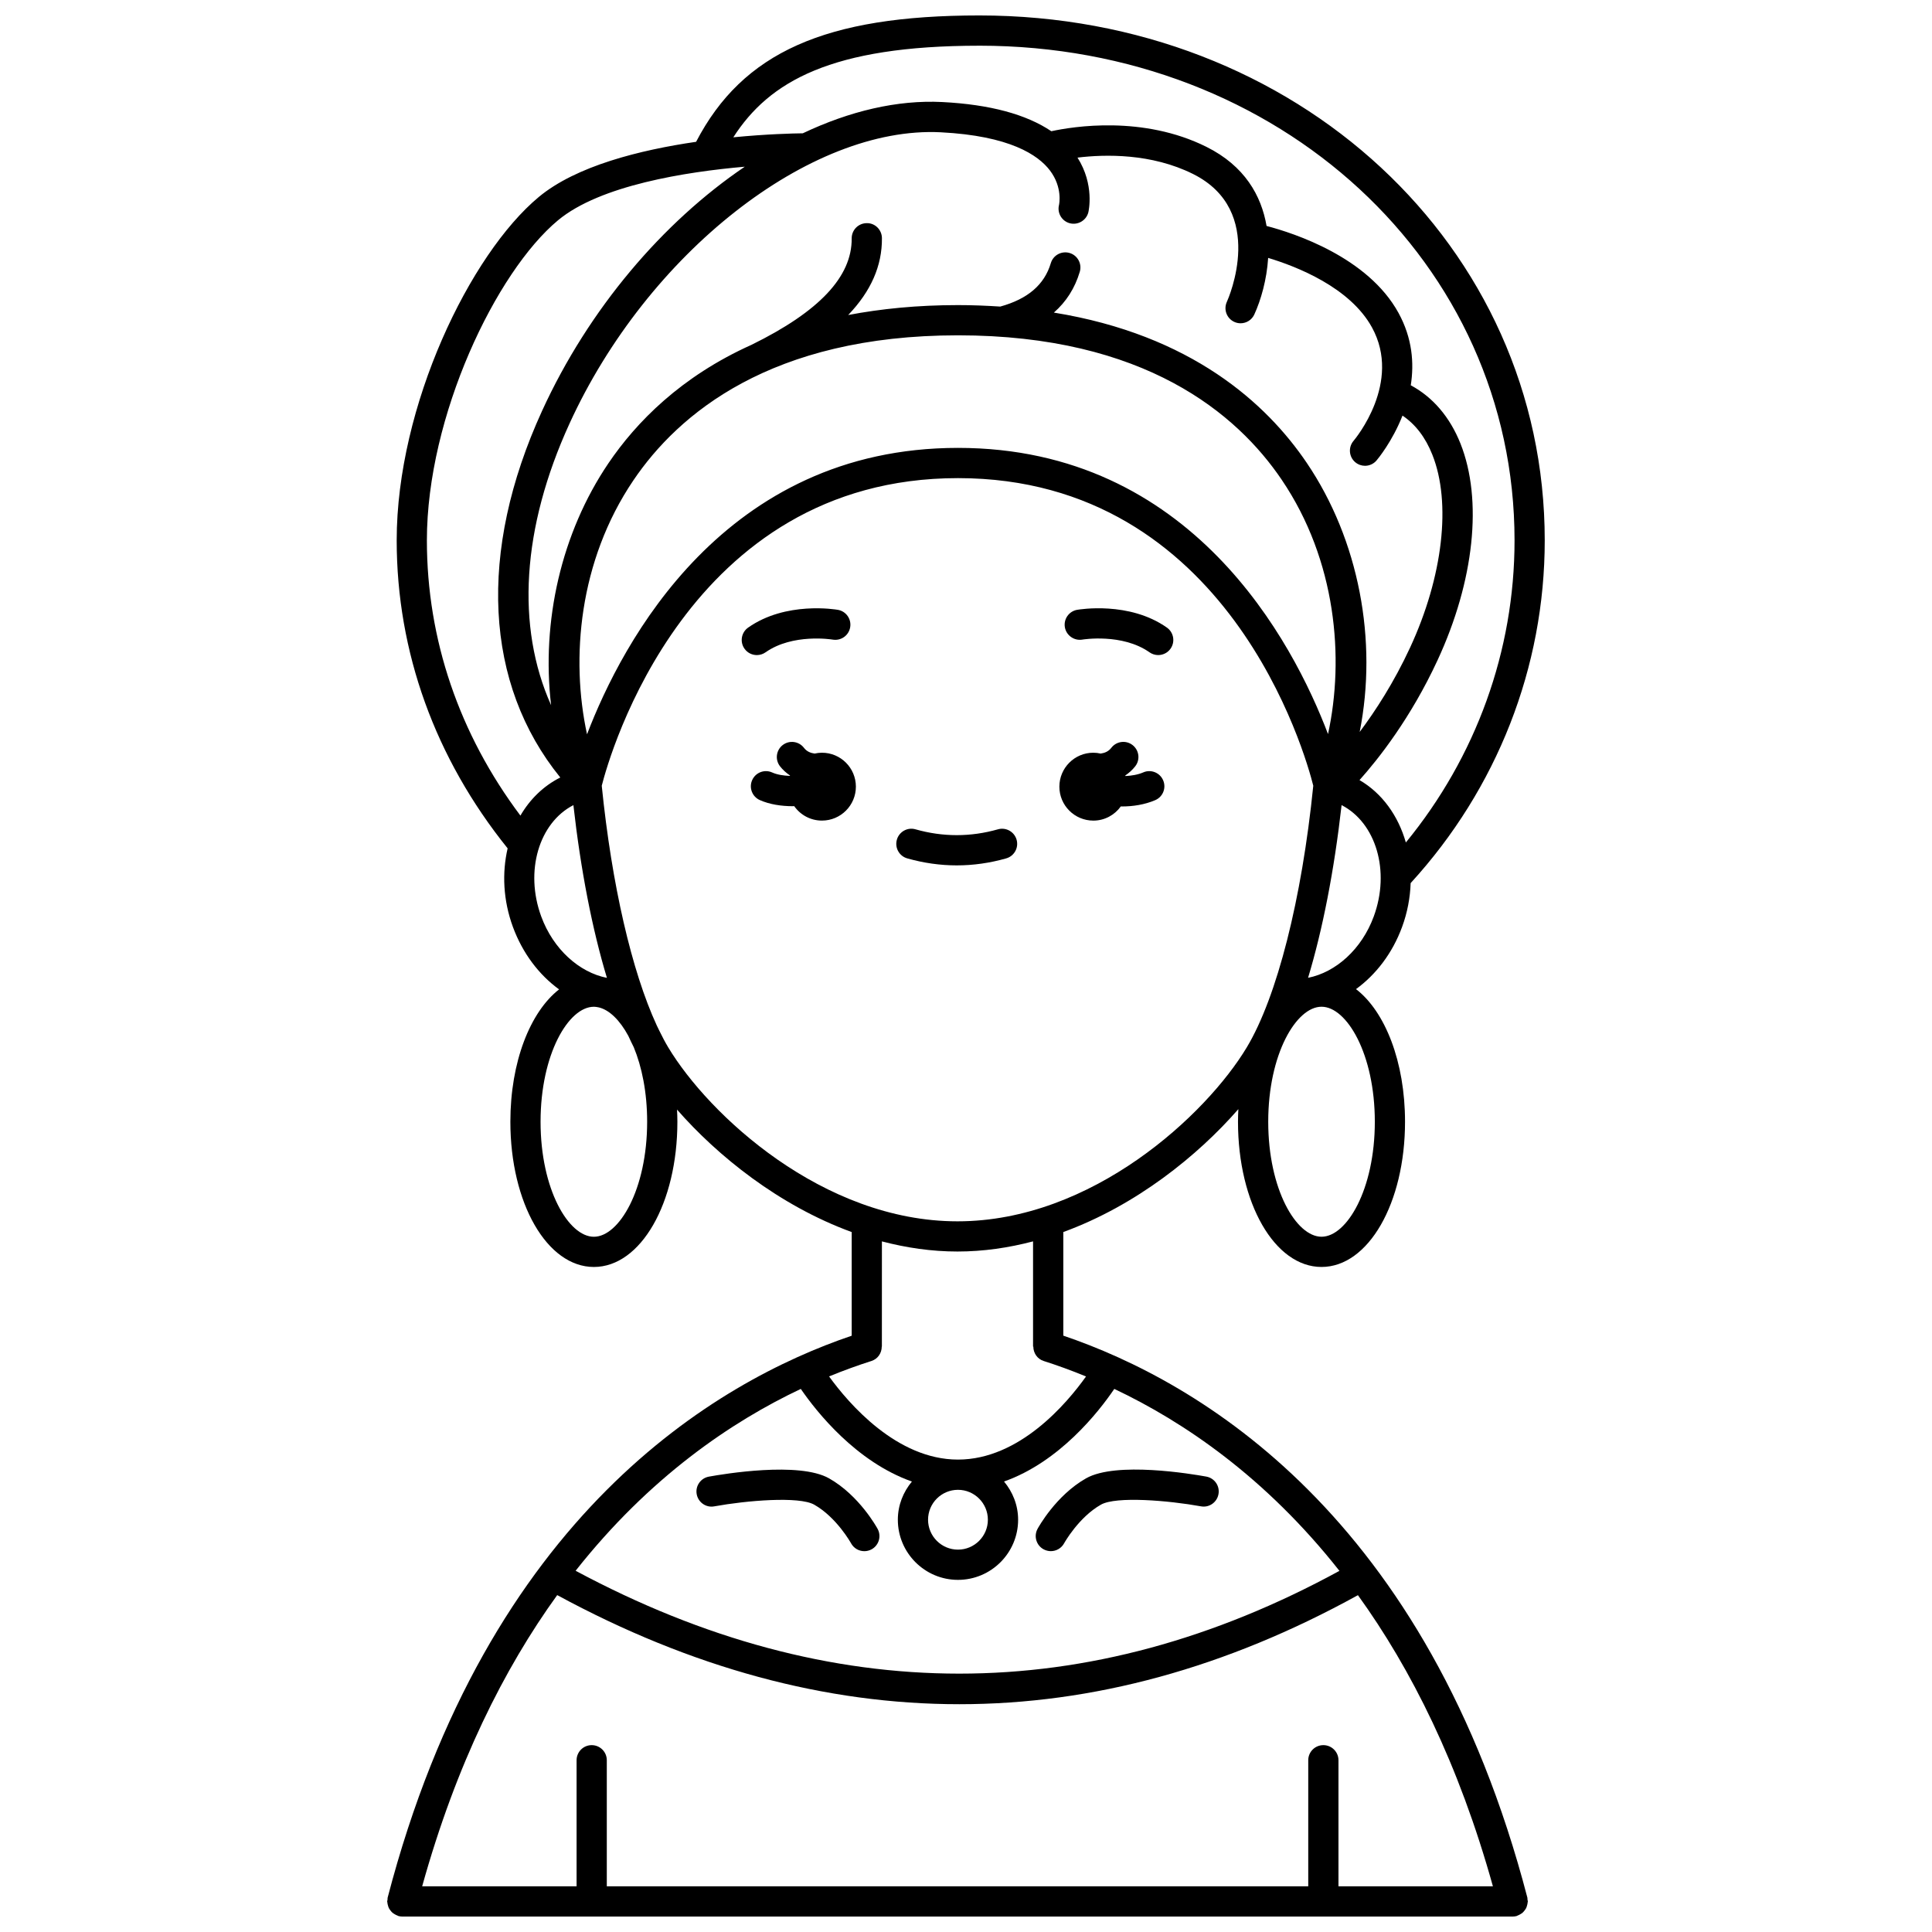 <?xml version="1.0" encoding="UTF-8"?>
<!-- Uploaded to: SVG Repo, www.svgrepo.com, Generator: SVG Repo Mixer Tools -->
<svg width="800px" height="800px" version="1.1" viewBox="144 144 512 512" xmlns="http://www.w3.org/2000/svg">
 <defs>
  <clipPath id="a">
   <path d="m246 148.09h308v503.81h-308z"/>
  </clipPath>
 </defs>
 <path d="m433.74 361.47c3.012 0 5.66-1.492 7.293-3.766 0.09 0 0.168 0.016 0.258 0.016 2.945 0 6.066-0.473 8.855-1.672 2.035-0.871 2.977-3.223 2.102-5.258-0.871-2.043-3.246-2.984-5.258-2.102-1.469 0.629-3.137 0.898-4.75 0.969-0.016-0.043-0.027-0.09-0.039-0.133 0.98-0.684 1.895-1.469 2.664-2.469 1.352-1.754 1.016-4.266-0.738-5.617s-4.266-1.016-5.617 0.738c-0.758 0.988-1.762 1.379-2.828 1.527-0.629-0.141-1.273-0.223-1.941-0.223-4.969 0-8.996 4.031-8.996 8.996 0 4.969 4.031 8.992 8.996 8.992z"/>
 <path d="m361.82 343.48c-0.668 0-1.312 0.086-1.941 0.223-1.066-0.148-2.07-0.535-2.828-1.527-1.348-1.75-3.856-2.082-5.617-0.738-1.754 1.352-2.086 3.867-0.738 5.617 0.766 0.996 1.68 1.781 2.664 2.465-0.012 0.031-0.02 0.066-0.031 0.102-1.695-0.059-3.387-0.32-4.703-0.91-2.035-0.914-4.394 0.008-5.293 2.023-0.906 2.019 0.004 4.391 2.023 5.293 2.598 1.16 5.734 1.625 8.762 1.625 0.121 0 0.23-0.016 0.352-0.02 1.625 2.316 4.305 3.832 7.352 3.832 4.969 0 8.996-4.031 8.996-8.996 0-4.957-4.023-8.988-8.996-8.988z"/>
 <path d="m430.83 313.5c0.109-0.02 10.562-1.73 17.797 3.367 0.699 0.492 1.508 0.734 2.305 0.734 1.258 0 2.5-0.59 3.277-1.699 1.273-1.805 0.84-4.305-0.965-5.582-9.988-7.047-23.23-4.805-23.793-4.711-2.176 0.383-3.621 2.453-3.25 4.625 0.383 2.18 2.481 3.633 4.629 3.266z"/>
 <path d="m346.88 316.87c7.188-5.062 17.547-3.41 17.793-3.367 2.199 0.367 4.254-1.078 4.629-3.254 0.387-2.18-1.07-4.258-3.25-4.637-0.562-0.094-13.805-2.332-23.793 4.711-1.805 1.273-2.242 3.773-0.965 5.582 0.777 1.105 2.019 1.699 3.277 1.699 0.805-0.004 1.609-0.238 2.309-0.734z"/>
 <path d="m333.29 543.2c8.574-1.559 22.449-2.723 26.477-0.453 5.965 3.379 9.734 10.176 9.766 10.234 0.73 1.344 2.102 2.098 3.527 2.098 0.641 0 1.293-0.156 1.902-0.48 1.945-1.055 2.672-3.484 1.617-5.426-0.195-0.359-4.859-8.863-12.871-13.395-7.953-4.504-27.93-1.164-31.852-0.453-2.18 0.398-3.621 2.481-3.223 4.656 0.395 2.172 2.488 3.633 4.656 3.219z"/>
 <path d="m420.58 554.59c0.605 0.324 1.258 0.48 1.902 0.48 1.422 0 2.801-0.758 3.527-2.098 0.035-0.066 3.832-6.879 9.766-10.234 4.027-2.266 17.902-1.102 26.477 0.453 2.18 0.418 4.258-1.047 4.656-3.223 0.402-2.176-1.047-4.258-3.223-4.656-3.922-0.715-23.895-4.055-31.852 0.453-8.012 4.531-12.672 13.035-12.871 13.395-1.055 1.945-0.336 4.379 1.617 5.43z"/>
 <path d="m413.41 366.54c-0.598-2.133-2.836-3.371-4.941-2.762-7.262 2.059-14.594 2.059-21.852 0-2.113-0.617-4.348 0.629-4.941 2.762-0.602 2.125 0.633 4.344 2.762 4.941 4.344 1.234 8.754 1.855 13.105 1.855 4.356 0 8.766-0.621 13.105-1.855 2.125-0.598 3.363-2.812 2.762-4.941z"/>
 <g clip-path="url(#a)">
  <path d="m548.8 647.43c-0.02-0.18 0.016-0.355-0.031-0.539-26.484-101.55-87.23-136.8-122.98-148.93v-27.457c19.371-7.074 35.68-20.301 46.387-32.566-0.051 1.102-0.094 2.207-0.094 3.332 0 21.586 9.727 38.488 22.133 38.488 12.41 0 22.133-16.906 22.133-38.488 0-15.879-5.269-29.195-12.992-35.145 5.277-3.836 9.648-9.488 12.215-16.48 1.418-3.852 2.133-7.777 2.266-11.613 22.91-25.039 35.535-57.223 35.535-90.828 0.012-77.996-65.805-139.11-149.83-139.11-40.777 0-62.719 9.766-75.066 33.488-14.836 2.16-31.766 6.371-41.691 14.621-18.184 15.113-37.656 55.289-37.656 91.004 0 29.574 10.18 57.738 29.402 81.617-1.516 6.504-1.191 13.789 1.398 20.828 2.574 7.004 6.941 12.711 12.238 16.547-7.68 5.981-12.914 19.254-12.914 35.074 0 21.586 9.727 38.488 22.133 38.488 12.41 0 22.129-16.906 22.129-38.488 0-1.09-0.039-2.16-0.094-3.219 10.707 12.238 26.977 25.402 46.289 32.457v27.469c-35.77 12.133-96.504 47.379-122.98 148.92-0.047 0.18-0.008 0.355-0.031 0.539-0.016 0.152-0.094 0.297-0.094 0.461 0 0.094 0.047 0.172 0.051 0.266 0.02 0.297 0.09 0.574 0.172 0.852 0.066 0.223 0.125 0.441 0.227 0.648 0.121 0.242 0.281 0.449 0.445 0.66 0.152 0.195 0.297 0.379 0.48 0.543 0.188 0.168 0.406 0.293 0.625 0.422 0.23 0.137 0.461 0.266 0.723 0.352 0.098 0.031 0.164 0.105 0.266 0.129 0.34 0.094 0.684 0.133 1.02 0.133h294.28c0.336 0 0.676-0.043 1.012-0.129 0.102-0.023 0.168-0.098 0.266-0.129 0.262-0.09 0.488-0.215 0.723-0.352 0.223-0.133 0.438-0.254 0.625-0.422 0.184-0.164 0.328-0.352 0.48-0.543 0.168-0.211 0.324-0.418 0.445-0.66 0.105-0.207 0.164-0.426 0.227-0.648 0.086-0.281 0.152-0.555 0.172-0.852 0.008-0.094 0.051-0.172 0.051-0.266 0.004-0.168-0.07-0.312-0.09-0.473zm-54.098-40.949c-2.215 0-4.004 1.789-4.004 4.004v33.406h-185.89v-33.406c0-2.215-1.789-4.004-4.004-4.004-2.215 0-4.004 1.789-4.004 4.004v33.406h-40.922c9.035-32.457 21.688-57.66 35.785-77.172 35.52 19.258 71.113 28.914 106.57 28.914 35.438 0 70.73-9.652 105.63-28.895 14.09 19.512 26.734 44.711 35.77 77.148h-40.926v-33.406c0-2.203-1.789-4-4.004-4zm13.641-165.21c0 17.961-7.441 30.477-14.125 30.477-6.68 0-14.125-12.516-14.125-30.477s7.441-30.477 14.125-30.477 14.125 12.516 14.125 30.477zm-0.289-54.383c-3.188 8.676-10.051 14.785-17.402 16.242 3.859-12.77 6.922-28.402 8.883-45.766 9.094 4.68 12.961 17.465 8.52 29.523zm-114.75-207.83c18.281 0.93 25.824 6.012 28.938 10.113 3.414 4.5 2.438 8.992 2.41 9.133-0.543 2.148 0.754 4.324 2.898 4.871 2.137 0.527 4.32-0.754 4.871-2.898 0.074-0.312 1.695-7.32-2.871-14.508 7.359-0.895 19.582-1.156 30.605 4.332 19.598 9.762 9.414 32.93 8.973 33.902-0.918 2.012-0.035 4.391 1.98 5.305 0.539 0.25 1.102 0.363 1.66 0.363 1.523 0 2.977-0.871 3.644-2.344 1.738-3.805 3.297-9.176 3.664-14.98 7.484 2.254 21.672 7.769 27.523 18.441 7.969 14.547-4.375 29.43-4.898 30.047-1.434 1.684-1.238 4.215 0.445 5.648 0.754 0.641 1.68 0.957 2.598 0.957 1.129 0 2.254-0.477 3.047-1.406 0.328-0.383 4.188-5.027 6.887-11.895 3.422 2.305 6.082 5.762 7.906 10.355 5.082 12.742 2.816 32.336-5.902 51.141-4.281 9.234-9.172 16.762-13.352 22.344 4.805-24.234-0.168-50.844-14.031-71.324-10.648-15.73-30.602-33.918-67.012-39.816 3.277-2.863 5.57-6.469 6.867-10.809 0.633-2.117-0.574-4.356-2.691-4.984-2.125-0.629-4.356 0.574-4.984 2.691-1.711 5.734-6.109 9.492-13.398 11.508-3.609-0.234-7.312-0.391-11.203-0.391-10.77 0-20.398 0.973-29.098 2.629 6.031-6.293 9.004-13.051 8.941-20.375-0.016-2.207-1.824-4.035-4.043-3.969-2.211 0.02-3.988 1.828-3.969 4.043 0.086 10.156-8.605 19.383-26.551 28.199-18.68 8.391-30.547 20.496-37.938 31.418-12.504 18.484-17.777 41.93-15.172 64.082-9.312-20.789-7.797-46.926 4.891-74.656 20.602-45.031 63.691-78.914 98.363-77.168zm-93.734 159.54c-4.356-20.023-2.203-45.895 12.289-67.309 11.855-17.527 36.41-38.426 86.02-38.426 49.492 0 73.973 20.812 85.789 38.277 14.492 21.402 16.641 47.316 12.273 67.398-9.246-24.324-36.137-75.844-98.062-75.844-61.977 0-89.016 51.613-98.309 75.902zm103.97-182.49c79.527 0 141.83 57.586 141.83 131.1 0 29.254-10.191 57.355-28.805 80.059-2.012-7.066-6.269-13.043-12.281-16.535 5.008-5.594 13.559-16.402 20.664-31.73 9.762-21.047 12.031-42.535 6.082-57.48-2.797-7.008-7.312-12.285-13.16-15.418 0.918-5.852 0.426-12.469-3.25-19.176-8.094-14.773-27.633-21.125-34.969-23.047-1.375-8.035-5.805-15.922-15.934-20.965-16.816-8.375-35.266-5.406-41.105-4.141-6.637-4.477-16.285-7.09-28.898-7.734-11.93-0.605-24.559 2.398-36.969 8.285-2.527 0.027-9.551 0.195-18.41 1.062 9.504-14.801 25.992-24.277 65.203-24.277zm-146.41 131.1c0-32.973 18.32-71.176 34.762-84.84 11.168-9.277 33.891-12.828 49.484-14.191-21.625 14.645-41.309 37.578-53.723 64.711-17.105 37.387-15.262 72.402 4.832 97.156-4.445 2.231-8.039 5.75-10.57 10.098-16.23-21.617-24.785-46.699-24.785-72.934zm30.305 99.68c-4.434-12.059-0.574-24.844 8.52-29.52 1.961 17.371 5.027 33.004 8.887 45.777-7.348-1.449-14.211-7.582-17.406-16.258zm13.945 84.867c-6.68 0-14.125-12.516-14.125-30.477 0-17.961 7.441-30.477 14.125-30.477 0.363 0 0.734 0.051 1.098 0.129 0.105 0.023 0.207 0.047 0.312 0.066 2.727 0.691 5.477 3.363 7.723 7.519 0.473 1.043 0.953 2.039 1.438 3.004 2.141 5.172 3.551 11.949 3.551 19.758-0.004 17.957-7.445 30.477-14.121 30.477zm19.691-50.219c-0.793-1.32-1.566-2.801-2.328-4.359-0.223-0.488-0.461-0.961-0.695-1.43-6.613-14.312-11.934-37.309-14.578-63.516 1.992-7.852 22.602-81.523 94.41-81.523 71.801 0 92.184 73.66 94.152 81.516-3.039 30.105-9.605 55.977-17.609 69.316-10.699 17.832-40.977 46.125-76.676 46.125-35.707 0-65.98-28.297-76.676-46.129zm76.672 54.129c6.898 0 13.594-0.996 20.027-2.688v27.891h0.074c0.004 1.691 1.039 3.269 2.738 3.809 3.477 1.105 7.254 2.469 11.23 4.098-5.106 7.168-17.656 22.031-33.941 22.031-16.227 0-28.953-14.852-34.16-22.039 3.977-1.625 7.75-2.984 11.227-4.09 1.703-0.539 2.731-2.113 2.734-3.809h0.035l0.008-27.887c6.438 1.688 13.129 2.684 20.027 2.684zm8.055 71.078c0 4.371-3.559 7.926-7.926 7.926-4.371 0-7.926-3.559-7.926-7.926 0-4.375 3.559-7.926 7.926-7.926 4.367 0 7.926 3.559 7.926 7.926zm-49.578-34.668c4.168 6.074 14.676 19.34 29.449 24.547-2.297 2.762-3.731 6.262-3.731 10.121 0 8.785 7.148 15.938 15.938 15.938 8.789 0 15.938-7.148 15.938-15.938 0-3.867-1.438-7.367-3.734-10.125 14.711-5.207 25.094-18.453 29.219-24.543 18.383 8.695 40.105 23.406 59.668 48.219-66.602 36.324-134.66 36.316-202.42-0.027 19.566-24.793 41.289-39.5 59.676-48.191z"/>
 </g>
</svg>
